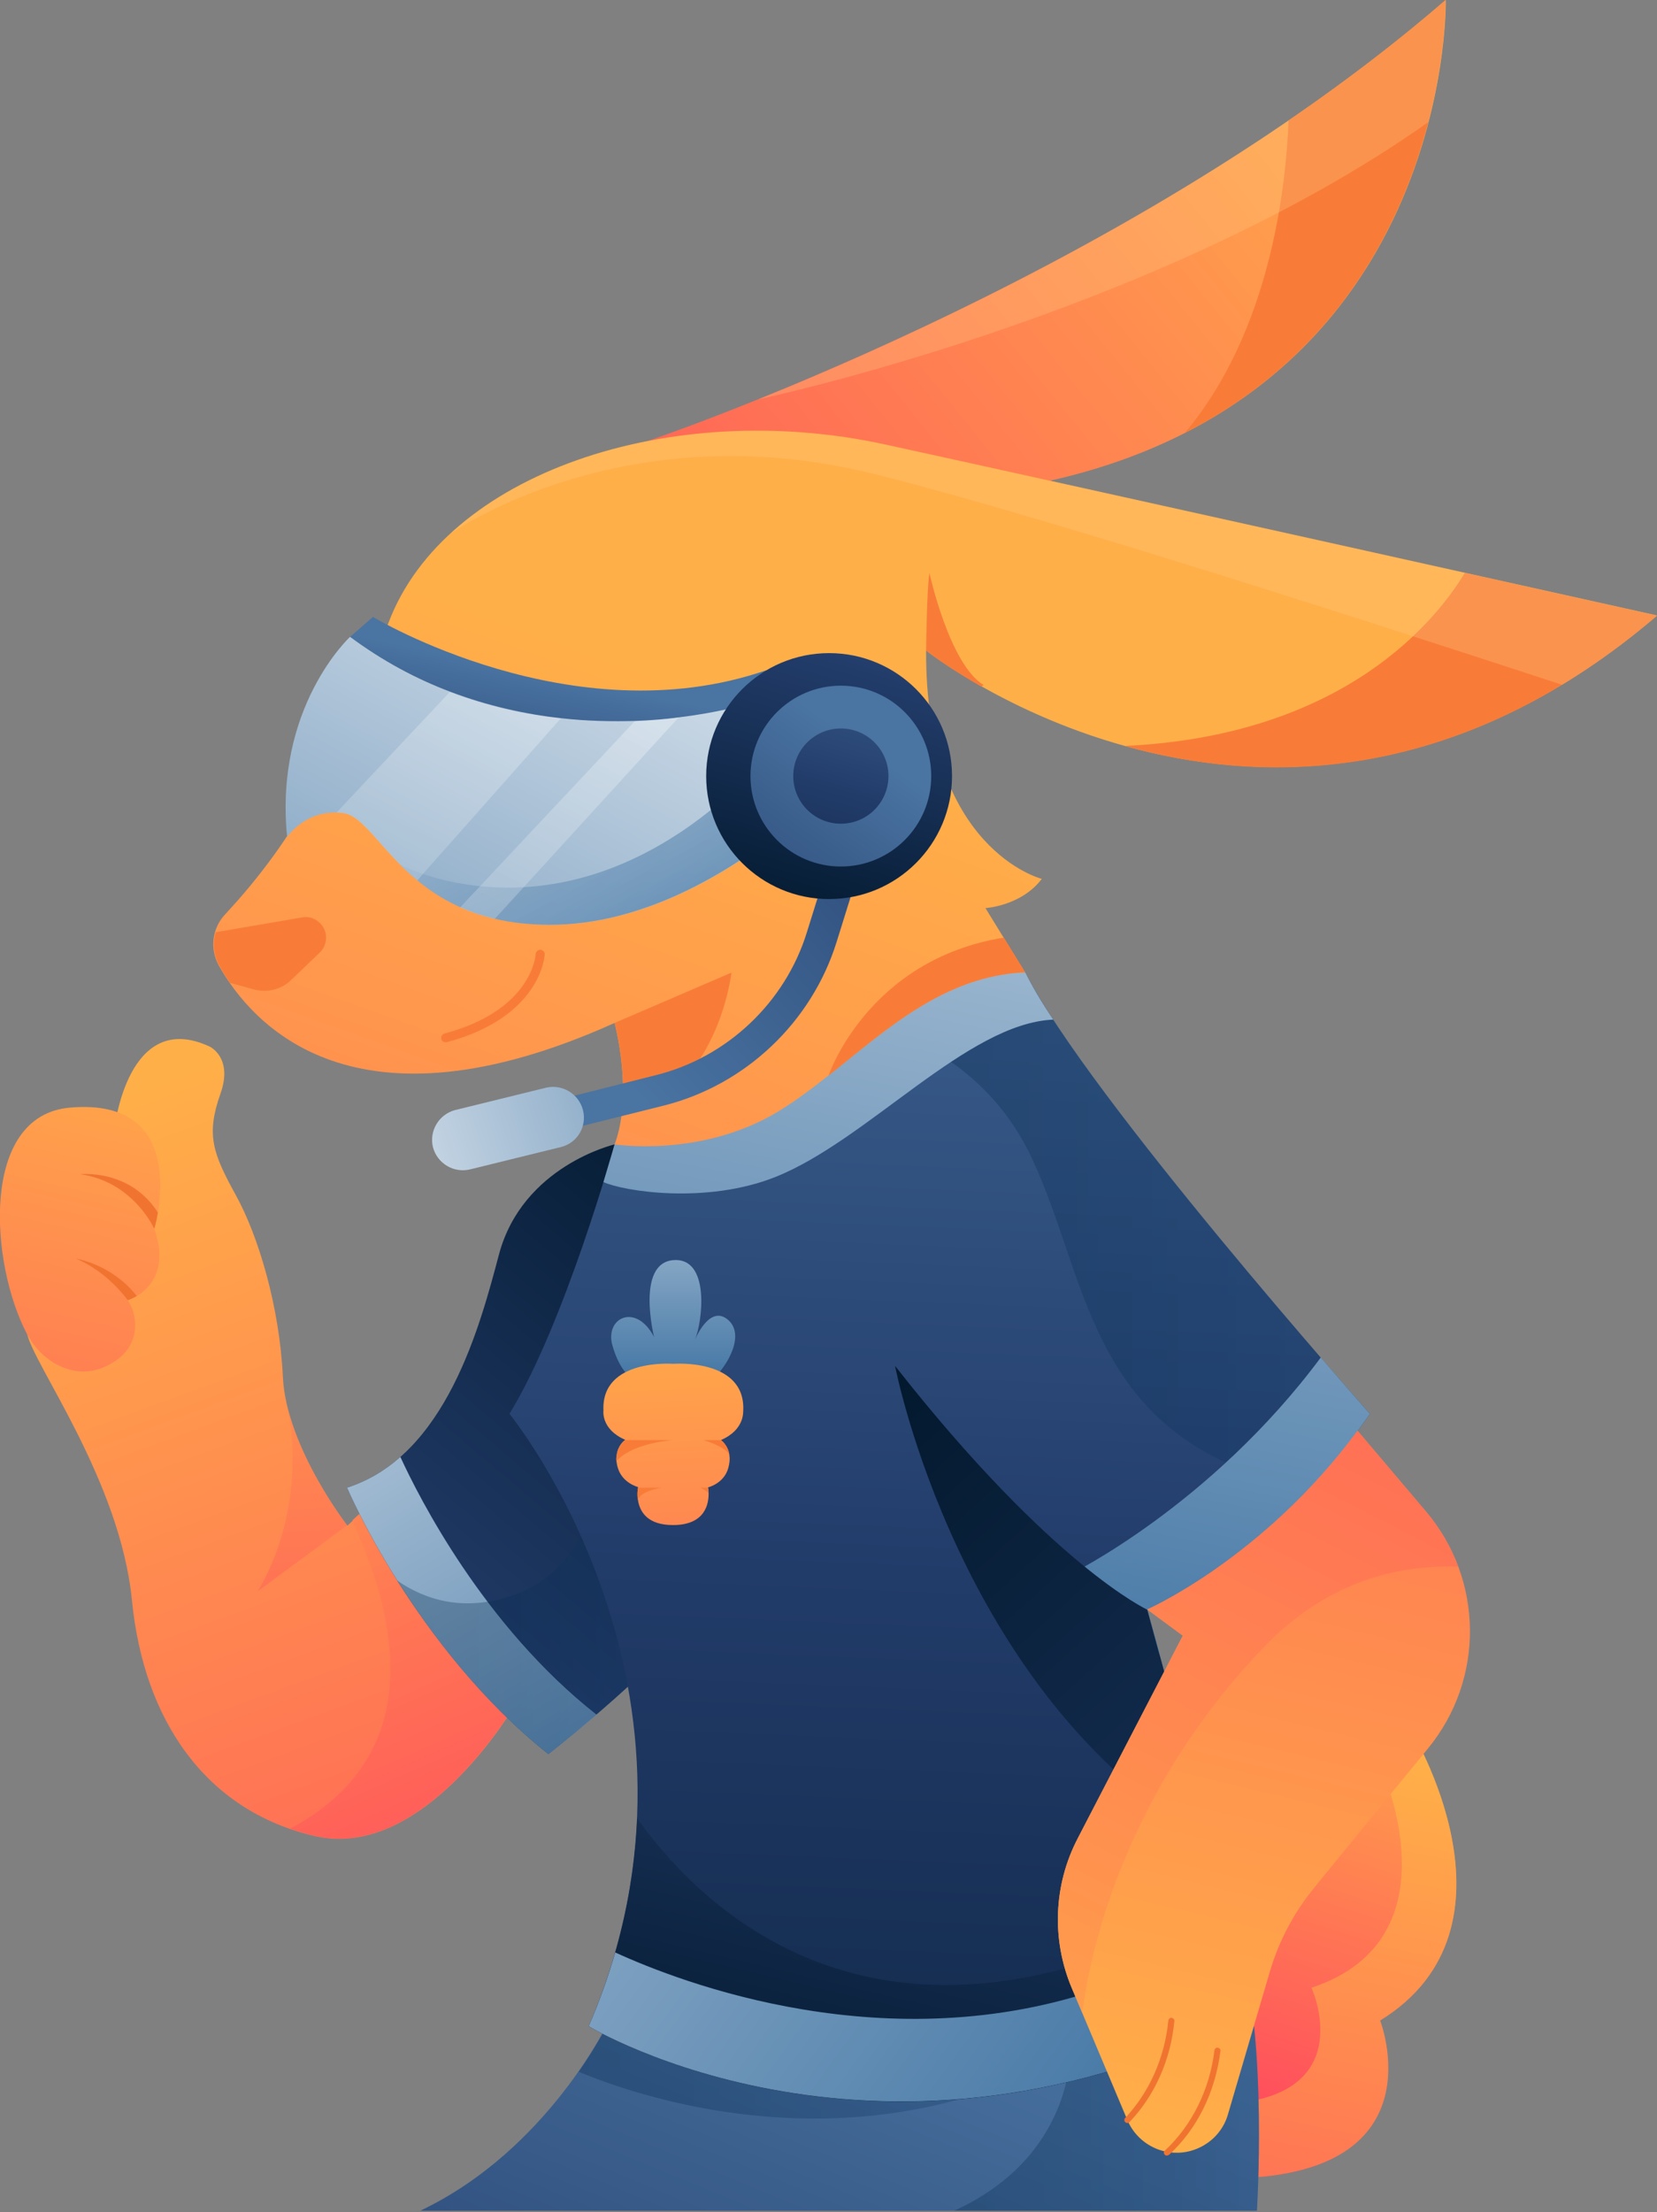 <svg width="550" height="734" viewBox="0 0 550 734" fill="none" xmlns="http://www.w3.org/2000/svg">
<rect x="0" y="0" width="550" height="734" fill="#808080" stroke="none"/>
<g clip-path="url(#clip0_1189_2672)">
<path d="M38 374.5C38 374.5 42.3 334.4 69.7 347.3C69.7 347.3 77.4 351 73.2 362.8C68.3 376.6 70.7 382.7 78.2 396.4C85.8 410.1 92.8 433.6 93.9 456.9C95 480.1 115.3 506.2 115.3 506.2L121.1 500.9L170.9 565.8C170.9 565.8 140.8 617.6 104.5 609.2C68.2 600.8 47.7 570.7 43.8 531C39.9 491.3 11.1 452.8 9 442.5C6.8 432.2 38 374.5 38 374.5Z" fill="url(#paint0_linear_1189_2672)"/>
<path d="M117 504.4C120.2 513.6 153.7 576.4 96.3 606.7C98.9 607.6 101.6 608.4 104.4 609.1C140.7 617.5 170.8 565.7 170.8 565.7L121 500.7L117 504.4Z" fill="url(#paint1_linear_1189_2672)"/>
<path d="M204 379.7C204 379.7 173.4 386.8 165.6 416.3C159.4 439.6 148.1 483.1 115.2 493.6C115.2 493.6 137.6 546.6 182 582C182 582 208.8 561.1 223.4 544.7L204 379.7Z" fill="url(#paint2_linear_1189_2672)"/>
<path d="M198 568.9C160.6 539.5 139 496.7 132.9 483.4C127.8 487.9 122 491.4 115.2 493.6C115.2 493.6 137.6 546.6 182 582C182 582 189.1 576.5 198 568.9Z" fill="url(#paint3_linear_1189_2672)"/>
<path opacity="0.3" d="M223.4 544.7L215 473C207.9 463.8 202.8 457.4 202.8 457.4C202.8 457.4 207.4 516 170.8 529.1C154.1 535.1 141.1 530.8 131.8 524.4C143 542 159.7 564.2 182 582C182 582 208.8 561.1 223.4 544.7Z" fill="url(#paint4_linear_1189_2672)"/>
<path d="M468.1 573.8C468.1 573.8 508.4 639.4 458 670.4C458 670.4 477.6 720.4 411.5 722.7L387.2 640.4L468.1 573.8Z" fill="url(#paint5_linear_1189_2672)"/>
<path d="M459.8 580.6L457.8 584.9C457.8 584.9 485.2 643.1 435.3 659.5C435.3 659.5 449.6 690.7 415.3 697.1L409 714L411.6 722.7C477.7 720.5 458.1 670.4 458.1 670.4C508.4 639.4 468.2 573.8 468.2 573.8L459.8 580.6Z" fill="url(#paint6_linear_1189_2672)"/>
<path d="M202.2 670.4C202.2 670.4 182 713.3 139.5 733.5H417.2C417.2 733.5 420.7 678.5 411.9 647.8L202.2 670.4Z" fill="url(#paint7_linear_1189_2672)"/>
<path opacity="0.3" d="M316.7 733.5H417.2C417.2 733.5 420.7 678.5 411.9 647.8L386 650.6L355.2 680.4C355.2 680.4 356.5 715.4 316.7 733.5Z" fill="url(#paint8_linear_1189_2672)"/>
<path opacity="0.3" d="M322 695.5L232.3 667.2L202.2 670.5C202.2 670.5 198.9 677.6 192.1 687.4C209.4 694.6 262.9 713.2 322 695.5Z" fill="url(#paint9_linear_1189_2672)"/>
<path d="M204 379.7C204 379.7 187.6 438.9 169.1 469.1C169.1 469.1 243.6 560.3 195.4 672.3C195.4 672.3 293.4 731.6 417.1 667.3L380.8 534C380.8 534 422.8 515.5 454.7 469.1C454.7 469.1 361.4 364.2 340.3 322.6L297.4 312.2L223.5 345.8L204 379.7Z" fill="url(#paint10_linear_1189_2672)"/>
<path opacity="0.3" d="M454.6 469.1C454.6 469.1 361.3 364.2 340.2 322.6L320.3 317.7L277.7 337.5C277.7 337.5 322.5 341.4 342.6 384.5C362.1 426.1 361.2 479.3 434.3 493.9C441.3 486.8 448.2 478.5 454.6 469.1Z" fill="url(#paint11_linear_1189_2672)"/>
<path d="M51.2 407.7C56 421.3 49.5 427.6 45.4 430C43.7 431 42.4 431.4 42.4 431.4C44.5 434.6 45 437.9 44.8 440.7C44.6 444.7 42.5 448.4 39.3 450.8C31.3 456.9 23.9 455.4 18.8 452.7C14.5 450.4 11.2 446.8 8.9 442.5C-3.3 419.3 -6.8 370.1 23.2 367.5C64.3 363.9 51.2 407.7 51.2 407.7Z" fill="url(#paint12_linear_1189_2672)"/>
<path d="M52.4 402.3C43.1 387.7 26.6 389.6 26.6 389.6C44.2 392 51.2 407.7 51.2 407.7C51.2 407.7 51.9 405.6 52.4 402.3Z" fill="#F07430"/>
<path d="M45.4 430C43.7 431 42.4 431.4 42.4 431.4C42.4 431.4 35.7 421.9 25.2 417.6C25.3 417.6 37.2 419.5 45.4 430Z" fill="#F07430"/>
<path d="M406.8 672.4C387.4 659.1 370.1 647.8 370.1 647.8C281.2 680.5 231.4 631.3 211.5 603.3C210.6 624.9 205.9 648.1 195.5 672.3C195.5 672.3 288 728.4 406.8 672.4Z" fill="url(#paint13_linear_1189_2672)"/>
<path d="M204.2 647.8C201.9 655.8 199 664 195.4 672.3C195.4 672.3 293.4 731.6 417.1 667.3L415.3 660.7L366.2 659.5C294.9 684.4 226 657.8 204.2 647.8Z" fill="url(#paint14_linear_1189_2672)"/>
<path d="M380.8 534C380.8 534 422.8 515.5 454.7 469.1C454.7 469.1 448.3 461.9 438.4 450.4C401.9 499.5 355.3 522.3 355.3 522.3L378.1 553.6L385 549L380.8 534Z" fill="url(#paint15_linear_1189_2672)"/>
<path d="M297.1 453.2C297.1 453.2 318.1 562.8 401.8 611.1L380.8 534.1C380.8 534 349.4 519.8 297.1 453.2Z" fill="url(#paint16_linear_1189_2672)"/>
<path d="M340.3 322.6L314 316.2L262.6 327.9L223.4 345.7L204 379.7C204 379.7 202.6 384.6 200.3 392.2C206.8 395.2 234.3 399.7 257.4 390.5C288 378.3 321.1 339.5 349.6 338.3C345.7 332.5 342.6 327.2 340.3 322.6Z" fill="url(#paint17_linear_1189_2672)"/>
<path d="M214.5 146.5C214.5 146.5 371.3 94 479.9 0C479.9 0 482.7 141.1 329.9 162.9H224.6L214.5 146.5Z" fill="url(#paint18_linear_1189_2672)"/>
<path d="M204 339.4C204 339.4 210.3 362.9 204 379.7C204 379.7 232.7 384.2 258.1 368.9C283.5 353.6 305.5 324.1 340.2 322.6L327.1 301.3C327.1 301.3 339 300.6 345.8 291.6C345.8 291.6 307 281.9 307.4 215.8C307.4 215.8 426.1 310.2 550 204.2C550 204.2 357.3 161.3 294 147.5C222.3 131.8 147.7 157.2 129 206.5C111.8 251.8 98.9 277.4 74.7 303.4C70.4 308 69.6 314.8 72.6 320.3C83.7 340 117.5 378.4 204 339.4Z" fill="url(#paint19_linear_1189_2672)"/>
<path d="M242.8 322.7L204 339.4C204 339.4 208 354.2 206.5 368.8C238 363.9 242.8 322.7 242.8 322.7Z" fill="#F87C38"/>
<path d="M166.3 380.2C164 380.2 161.9 378.6 161.3 376.3C160.6 373.5 162.3 370.7 165 370L217.8 356.7C241.4 350.8 260.6 332.6 267.8 309.4L275.6 284.4C276.4 281.7 279.3 280.2 282.1 281C284.8 281.8 286.3 284.7 285.5 287.5L277.7 312.5C269.4 339.2 247.4 360 220.4 366.8L167.6 380C167.1 380.1 166.7 380.2 166.3 380.2Z" fill="url(#paint20_linear_1189_2672)"/>
<path d="M186.1 380.6L156 388C150.6 389.3 145.1 386 143.7 380.6C142.4 375.2 145.7 369.7 151.1 368.3L181.2 360.9C186.6 359.6 192.1 362.9 193.5 368.3C194.9 373.8 191.6 379.3 186.1 380.6Z" fill="url(#paint21_linear_1189_2672)"/>
<path d="M116.1 211.4L123.8 204.7C123.8 204.7 189.9 244.6 254.3 222.4L257.4 254.6H142.1L116.1 211.4Z" fill="url(#paint22_linear_1189_2672)"/>
<path d="M550 204.3C550 204.3 523.1 198.3 486.2 190.1C477.1 205.2 446.7 244.1 373.3 247.5C419.2 260.4 483.8 260.9 550 204.3Z" fill="#F87C38"/>
<path d="M479.8 0C463.3 14.3 445.7 27.6 427.7 40C426.9 61.4 421.8 109.9 393.2 143.7C481.8 98.5 479.8 0 479.8 0Z" fill="#F87C38"/>
<path opacity="0.3" d="M149.6 177C151.8 175.5 208.3 136.8 290.3 157.3C345.1 171 451.7 205.3 518.5 227.2C528.9 220.9 539.5 213.3 550 204.3C550 204.3 357.3 161.4 294 147.6C238.5 135.5 181.3 147.9 149.6 177Z" fill="#FFCA83"/>
<path opacity="0.3" d="M251.7 132.5C251.7 132.5 383.2 104.8 474.1 40.5C480.2 17.2 479.8 0 479.8 0C404 65.7 304.7 111.1 251.7 132.5Z" fill="#FFCA83"/>
<path d="M275.1 261.4C275.1 261.4 233.9 305.7 184.7 306.8C176.9 307 170.2 306.2 164.3 304.8C160.1 303.8 156.3 302.5 152.8 301C147.2 298.5 142.6 295.4 138.6 292.1C126.7 282.3 120.9 270.9 114.2 269.8C113.4 269.7 112.6 269.6 111.8 269.6C101 269.2 95.3 277.7 95.3 277.7C91 234.5 116.2 211.3 116.2 211.3C127.1 219.4 138.3 225.3 149.4 229.5C162.1 234.3 174.6 237 186.3 238.3C195.1 239.3 203.4 239.4 210.9 239.2C216.2 239 221.1 238.6 225.4 238C238.6 236.4 246.8 233.9 246.8 233.9L275.1 261.4Z" fill="url(#paint23_linear_1189_2672)"/>
<path d="M237.7 267.3C181.8 313.6 132.7 286.8 132.6 286.7C142.6 296.7 157.5 307.4 184.6 306.8C218 306 247.7 285.4 263.3 272.3L237.7 267.3Z" fill="url(#paint24_linear_1189_2672)"/>
<path d="M275.2 298.3C297.733 298.3 316 280.033 316 257.5C316 234.967 297.733 216.7 275.2 216.7C252.667 216.7 234.4 234.967 234.4 257.5C234.4 280.033 252.667 298.3 275.2 298.3Z" fill="url(#paint25_linear_1189_2672)"/>
<path d="M279.1 287.5C295.669 287.5 309.1 274.069 309.1 257.5C309.1 240.931 295.669 227.5 279.1 227.5C262.532 227.5 249.1 240.931 249.1 257.5C249.1 274.069 262.532 287.5 279.1 287.5Z" fill="url(#paint26_linear_1189_2672)"/>
<path d="M279.1 273.3C287.826 273.3 294.9 266.226 294.9 257.5C294.9 248.774 287.826 241.7 279.1 241.7C270.374 241.7 263.3 248.774 263.3 257.5C263.3 266.226 270.374 273.3 279.1 273.3Z" fill="url(#paint27_linear_1189_2672)"/>
<path d="M308.5 190.1C307.6 195.7 307.4 215.9 307.4 215.9C307.4 215.9 314 221.1 325.7 227.8L326.5 227.3C315.1 220.4 308.5 190.1 308.5 190.1Z" fill="#F87C38"/>
<path d="M108.1 309.7C107.3 306.1 103.8 303.7 100.2 304.4L71.6 309.3C70.5 312.9 70.9 317 72.8 320.4C73.8 322.2 75 324.1 76.3 326.1L84.3 328.3C88.7 329.5 93.4 328.3 96.6 325.2L106.1 316.1C107.8 314.5 108.6 312 108.1 309.7Z" fill="#F87C38"/>
<path d="M147.9 345.8C147.2 345.8 146.6 345.4 146.5 344.7C146.3 343.9 146.8 343.1 147.6 342.9C176.3 335.2 177.8 317.3 177.8 316.5C177.9 315.7 178.6 315.1 179.4 315.1C180.2 315.2 180.9 315.9 180.8 316.7C180.8 317.5 179.3 337.5 148.3 345.8C148.1 345.8 148 345.8 147.9 345.8Z" fill="#F87C38"/>
<path d="M473.4 501.6L450.6 474.7C419.4 517 380.8 534 380.8 534L392.6 542.7L357.7 610C349.7 625.4 349 643.5 355.7 659.5L374.2 703.4C377.6 711.5 386.5 715.9 395 713.7C401.1 712.1 405.9 707.5 407.6 701.5L421.4 654.5C424.4 644.1 429.5 634.5 436.4 626.1L474 580.1C492.8 557.2 492.5 524.2 473.4 501.6Z" fill="url(#paint28_linear_1189_2672)"/>
<path d="M419.5 546.5C439.6 525.6 462.5 519.1 484 519.8C481.6 513.3 478 507.1 473.4 501.6L450.6 474.7C419.4 517 380.8 534 380.8 534L392.6 542.7L357.7 610C349.7 625.4 349 643.5 355.7 659.5L359.2 667.7C362.2 645.6 374 593.9 419.5 546.5Z" fill="url(#paint29_linear_1189_2672)"/>
<path d="M374.2 704.4C373.9 704.4 373.7 704.3 373.5 704.1C373.1 703.7 373.1 703.1 373.5 702.7C381.5 694.2 386.6 682.7 387.8 670.4C387.9 669.8 388.4 669.4 388.9 669.5C389.5 669.6 389.9 670.1 389.8 670.6C388.6 683.4 383.3 695.3 374.9 704.1C374.8 704.2 374.5 704.4 374.2 704.4Z" fill="#F07430"/>
<path d="M387.3 715.2C387 715.2 386.8 715.1 386.6 714.9C386.2 714.5 386.2 713.8 386.7 713.5C395.6 705.2 401.5 693.4 403.1 680.3C403.2 679.7 403.7 679.3 404.2 679.4C404.8 679.5 405.2 680 405.1 680.5C403.4 694.1 397.4 706.3 388.1 714.9C387.8 715.1 387.5 715.2 387.3 715.2Z" fill="#F07430"/>
<path d="M210.1 457.6C210.1 457.6 205.8 455.4 203.3 446.5C200.6 437.2 211.1 432.1 217.1 443.6C217.1 443.6 211 419.1 223.5 418.1C235.7 417.1 233.3 438.4 230.6 444.7C230.6 444.7 235.3 432.9 241.4 437.7C247.5 442.5 241.8 453 236.3 457.9C230.7 462.6 210.1 457.6 210.1 457.6Z" fill="url(#paint30_linear_1189_2672)"/>
<path d="M239.3 477.8C239.3 477.8 241.6 479.4 242.1 482.8C242.3 484 242.2 485.5 241.7 487.2C240.2 492.3 235 493.5 235 493.5C235 493.5 235.2 494.2 235.2 495.3C235.3 498.8 234.2 506 223.4 506C215.3 506 212.7 502 211.9 498.5C211.8 498.1 211.8 497.8 211.7 497.4C211.4 495.2 211.8 493.4 211.8 493.4C211.8 493.4 206.6 492.1 205.1 487.1C204.8 486.2 204.7 485.4 204.6 484.7C204.5 484 204.6 483.3 204.7 482.7C205.1 479.7 207 478.1 207.4 477.8C207.5 477.8 207.5 477.7 207.5 477.7C199.4 474.2 200.3 468 200.3 468C199.5 450.6 223.5 452.5 223.5 452.5C223.5 452.5 247.5 450.6 246.7 468C246.6 468.1 247.4 474.3 239.3 477.8Z" fill="url(#paint31_linear_1189_2672)"/>
<path d="M242.1 482.8C241 480 233.5 477.8 233.5 477.8H239.2C239.3 477.8 241.7 479.4 242.1 482.8Z" fill="#F87C38"/>
<path d="M223.4 477.8C223.4 477.8 210 478.7 204.6 484.8C204.5 484.1 204.6 483.4 204.7 482.8C205.1 479.8 207 478.2 207.4 477.9C207.5 477.9 207.5 477.8 207.5 477.8H223.4Z" fill="#F87C38"/>
<path d="M219.7 493.6C219.7 493.6 212.9 494.5 211.7 497.6C211.4 495.4 211.8 493.6 211.8 493.6H219.7Z" fill="#F87C38"/>
<path d="M235.2 495.4C234.1 494.3 232.5 493.6 232.5 493.6H235C235 493.6 235.2 494.3 235.2 495.4Z" fill="#F87C38"/>
<path d="M115.2 506.1C115.2 506.1 100.9 487.7 95.7 468.1C102 503.4 85.5 528 85.5 528L115.2 506.1Z" fill="url(#paint32_linear_1189_2672)"/>
<path opacity="0.3" d="M186.1 238.4L138.5 292.1C126.6 282.3 120.8 270.9 114.1 269.8C113.3 269.7 112.5 269.6 111.7 269.6L149.3 229.6C162 234.5 174.5 237.1 186.1 238.4Z" fill="url(#paint33_linear_1189_2672)"/>
<path opacity="0.3" d="M225.2 238.1L164.2 304.9C160 303.9 156.2 302.6 152.7 301.1L210.7 239.3C216 239.1 220.9 238.6 225.2 238.1Z" fill="url(#paint34_linear_1189_2672)"/>
<path d="M333.2 311.1C287.9 318.4 275 356.9 275 356.9C294.1 341.7 313.4 323.8 340.3 322.6L333.2 311.1Z" fill="#F87C38"/>
</g>
<defs>
<linearGradient id="paint0_linear_1189_2672" x1="226.12" y1="877.861" x2="37.486" y2="363.762" gradientUnits="userSpaceOnUse">
<stop stop-color="#FF2A64"/>
<stop offset="1" stop-color="#FFAF48"/>
</linearGradient>
<linearGradient id="paint1_linear_1189_2672" x1="197.345" y1="732.152" x2="54.649" y2="405.71" gradientUnits="userSpaceOnUse">
<stop stop-color="#FF2A64"/>
<stop offset="1" stop-color="#FFAF48"/>
</linearGradient>
<linearGradient id="paint2_linear_1189_2672" x1="268.216" y1="389.944" x2="7.258" y2="697.817" gradientUnits="userSpaceOnUse">
<stop stop-color="#03192E"/>
<stop offset="0.5" stop-color="#223C6A"/>
<stop offset="1" stop-color="#4A74A2"/>
</linearGradient>
<linearGradient id="paint3_linear_1189_2672" x1="227.701" y1="654.255" x2="37.113" y2="327.812" gradientUnits="userSpaceOnUse">
<stop stop-color="#386E9F"/>
<stop offset="1" stop-color="white"/>
</linearGradient>
<linearGradient id="paint4_linear_1189_2672" x1="131.859" y1="519.679" x2="223.405" y2="519.679" gradientUnits="userSpaceOnUse">
<stop stop-color="#002649"/>
<stop offset="0.321" stop-color="#042A4F"/>
<stop offset="0.748" stop-color="#0F3460"/>
<stop offset="1" stop-color="#183D6D"/>
</linearGradient>
<linearGradient id="paint5_linear_1189_2672" x1="398.546" y1="751.611" x2="463.053" y2="551.25" gradientUnits="userSpaceOnUse">
<stop stop-color="#FF2A64"/>
<stop offset="1" stop-color="#FFAF48"/>
</linearGradient>
<linearGradient id="paint6_linear_1189_2672" x1="397.649" y1="911.562" x2="464.11" y2="584.142" gradientUnits="userSpaceOnUse">
<stop stop-color="#FF2A64"/>
<stop offset="1" stop-color="#FFAF48"/>
</linearGradient>
<linearGradient id="paint7_linear_1189_2672" x1="117.738" y1="1121.44" x2="315.168" y2="644.483" gradientUnits="userSpaceOnUse">
<stop stop-color="#03192E"/>
<stop offset="0.5" stop-color="#223C6A"/>
<stop offset="1" stop-color="#4A74A2"/>
</linearGradient>
<linearGradient id="paint8_linear_1189_2672" x1="316.668" y1="690.657" x2="417.839" y2="690.657" gradientUnits="userSpaceOnUse">
<stop stop-color="#002649"/>
<stop offset="0.321" stop-color="#042A4F"/>
<stop offset="0.748" stop-color="#0F3460"/>
<stop offset="1" stop-color="#183D6D"/>
</linearGradient>
<linearGradient id="paint9_linear_1189_2672" x1="192.044" y1="685.04" x2="321.976" y2="685.04" gradientUnits="userSpaceOnUse">
<stop stop-color="#002649"/>
<stop offset="0.321" stop-color="#042A4F"/>
<stop offset="0.748" stop-color="#0F3460"/>
<stop offset="1" stop-color="#183D6D"/>
</linearGradient>
<linearGradient id="paint10_linear_1189_2672" x1="295.363" y1="872.003" x2="324.032" y2="173.506" gradientUnits="userSpaceOnUse">
<stop stop-color="#03192E"/>
<stop offset="0.5" stop-color="#223C6A"/>
<stop offset="1" stop-color="#4A74A2"/>
</linearGradient>
<linearGradient id="paint11_linear_1189_2672" x1="277.752" y1="405.898" x2="454.648" y2="405.898" gradientUnits="userSpaceOnUse">
<stop stop-color="#002649"/>
<stop offset="0.321" stop-color="#042A4F"/>
<stop offset="0.748" stop-color="#0F3460"/>
<stop offset="1" stop-color="#183D6D"/>
</linearGradient>
<linearGradient id="paint12_linear_1189_2672" x1="-33.5" y1="671.5" x2="43.939" y2="333.497" gradientUnits="userSpaceOnUse">
<stop stop-color="#FF2A64"/>
<stop offset="1" stop-color="#FFAF48"/>
</linearGradient>
<linearGradient id="paint13_linear_1189_2672" x1="289.524" y1="720.276" x2="367.714" y2="391.878" gradientUnits="userSpaceOnUse">
<stop stop-color="#03192E"/>
<stop offset="0.5" stop-color="#223C6A"/>
<stop offset="1" stop-color="#4A74A2"/>
</linearGradient>
<linearGradient id="paint14_linear_1189_2672" x1="401.227" y1="736.765" x2="-97.234" y2="371.228" gradientUnits="userSpaceOnUse">
<stop stop-color="#386E9F"/>
<stop offset="1" stop-color="white"/>
</linearGradient>
<linearGradient id="paint15_linear_1189_2672" x1="384.52" y1="598.449" x2="490.077" y2="66.758" gradientUnits="userSpaceOnUse">
<stop stop-color="#386E9F"/>
<stop offset="1" stop-color="white"/>
</linearGradient>
<linearGradient id="paint16_linear_1189_2672" x1="288.648" y1="465.593" x2="704.358" y2="924.307" gradientUnits="userSpaceOnUse">
<stop stop-color="#03192E"/>
<stop offset="0.5" stop-color="#223C6A"/>
<stop offset="1" stop-color="#4A74A2"/>
</linearGradient>
<linearGradient id="paint17_linear_1189_2672" x1="234.571" y1="568.679" x2="340.128" y2="36.988" gradientUnits="userSpaceOnUse">
<stop stop-color="#386E9F"/>
<stop offset="1" stop-color="white"/>
</linearGradient>
<linearGradient id="paint18_linear_1189_2672" x1="58.992" y1="345.707" x2="470.792" y2="12.097" gradientUnits="userSpaceOnUse">
<stop stop-color="#FF2A64"/>
<stop offset="1" stop-color="#FFAF48"/>
</linearGradient>
<linearGradient id="paint19_linear_1189_2672" x1="58.898" y1="961.546" x2="311.06" y2="255.883" gradientUnits="userSpaceOnUse">
<stop stop-color="#FF2A64"/>
<stop offset="1" stop-color="#FFAF48"/>
</linearGradient>
<linearGradient id="paint20_linear_1189_2672" x1="456.486" y1="128.318" x2="208.233" y2="360.282" gradientUnits="userSpaceOnUse">
<stop stop-color="#03192E"/>
<stop offset="0.5" stop-color="#223C6A"/>
<stop offset="1" stop-color="#4A74A2"/>
</linearGradient>
<linearGradient id="paint21_linear_1189_2672" x1="293.229" y1="335.196" x2="78.207" y2="402.96" gradientUnits="userSpaceOnUse">
<stop stop-color="#386E9F"/>
<stop offset="1" stop-color="white"/>
</linearGradient>
<linearGradient id="paint22_linear_1189_2672" x1="166.849" y1="329.737" x2="188.351" y2="225.158" gradientUnits="userSpaceOnUse">
<stop stop-color="#03192E"/>
<stop offset="0.5" stop-color="#223C6A"/>
<stop offset="1" stop-color="#4A74A2"/>
</linearGradient>
<linearGradient id="paint23_linear_1189_2672" x1="71.175" y1="465.653" x2="254.921" y2="122.921" gradientUnits="userSpaceOnUse">
<stop stop-color="#386E9F"/>
<stop offset="1" stop-color="white"/>
</linearGradient>
<linearGradient id="paint24_linear_1189_2672" x1="241.644" y1="361.963" x2="112.631" y2="118.271" gradientUnits="userSpaceOnUse">
<stop stop-color="#386E9F"/>
<stop offset="1" stop-color="white" stop-opacity="0.5"/>
</linearGradient>
<linearGradient id="paint25_linear_1189_2672" x1="260.624" y1="308.521" x2="309.492" y2="137.806" gradientUnits="userSpaceOnUse">
<stop stop-color="#03192E"/>
<stop offset="0.5" stop-color="#223C6A"/>
<stop offset="1" stop-color="#4A74A2"/>
</linearGradient>
<linearGradient id="paint26_linear_1189_2672" x1="178.342" y1="400.132" x2="286.332" y2="247.194" gradientUnits="userSpaceOnUse">
<stop stop-color="#03192E"/>
<stop offset="0.5" stop-color="#223C6A"/>
<stop offset="1" stop-color="#4A74A2"/>
</linearGradient>
<linearGradient id="paint27_linear_1189_2672" x1="257.18" y1="335.645" x2="298.229" y2="189.039" gradientUnits="userSpaceOnUse">
<stop stop-color="#03192E"/>
<stop offset="0.5" stop-color="#223C6A"/>
<stop offset="1" stop-color="#4A74A2"/>
</linearGradient>
<linearGradient id="paint28_linear_1189_2672" x1="543.738" y1="74.5" x2="389.965" y2="711.748" gradientUnits="userSpaceOnUse">
<stop stop-color="#FF2A64"/>
<stop offset="1" stop-color="#FFAF48"/>
</linearGradient>
<linearGradient id="paint29_linear_1189_2672" x1="617.845" y1="164.105" x2="316.814" y2="753.136" gradientUnits="userSpaceOnUse">
<stop stop-color="#FF2A64"/>
<stop offset="1" stop-color="#FFAF48"/>
</linearGradient>
<linearGradient id="paint30_linear_1189_2672" x1="223.405" y1="464.695" x2="223.405" y2="343.5" gradientUnits="userSpaceOnUse">
<stop stop-color="#386E9F"/>
<stop offset="1" stop-color="white"/>
</linearGradient>
<linearGradient id="paint31_linear_1189_2672" x1="235.131" y1="688.134" x2="221.448" y2="431.085" gradientUnits="userSpaceOnUse">
<stop stop-color="#FF2A64"/>
<stop offset="1" stop-color="#FFAF48"/>
</linearGradient>
<linearGradient id="paint32_linear_1189_2672" x1="111.639" y1="705.64" x2="92.092" y2="379.197" gradientUnits="userSpaceOnUse">
<stop stop-color="#FF2A64"/>
<stop offset="1" stop-color="#FFAF48"/>
</linearGradient>
<linearGradient id="paint33_linear_1189_2672" x1="-0.863" y1="550.018" x2="164.639" y2="222.924" gradientUnits="userSpaceOnUse">
<stop stop-color="#386E9F"/>
<stop offset="1" stop-color="white"/>
</linearGradient>
<linearGradient id="paint34_linear_1189_2672" x1="37.284" y1="569.32" x2="202.786" y2="242.225" gradientUnits="userSpaceOnUse">
<stop stop-color="#386E9F"/>
<stop offset="1" stop-color="white"/>
</linearGradient>
<clipPath id="clip0_1189_2672">
<rect width="550" height="733.5" fill="white"/>
</clipPath>
</defs>
</svg>
